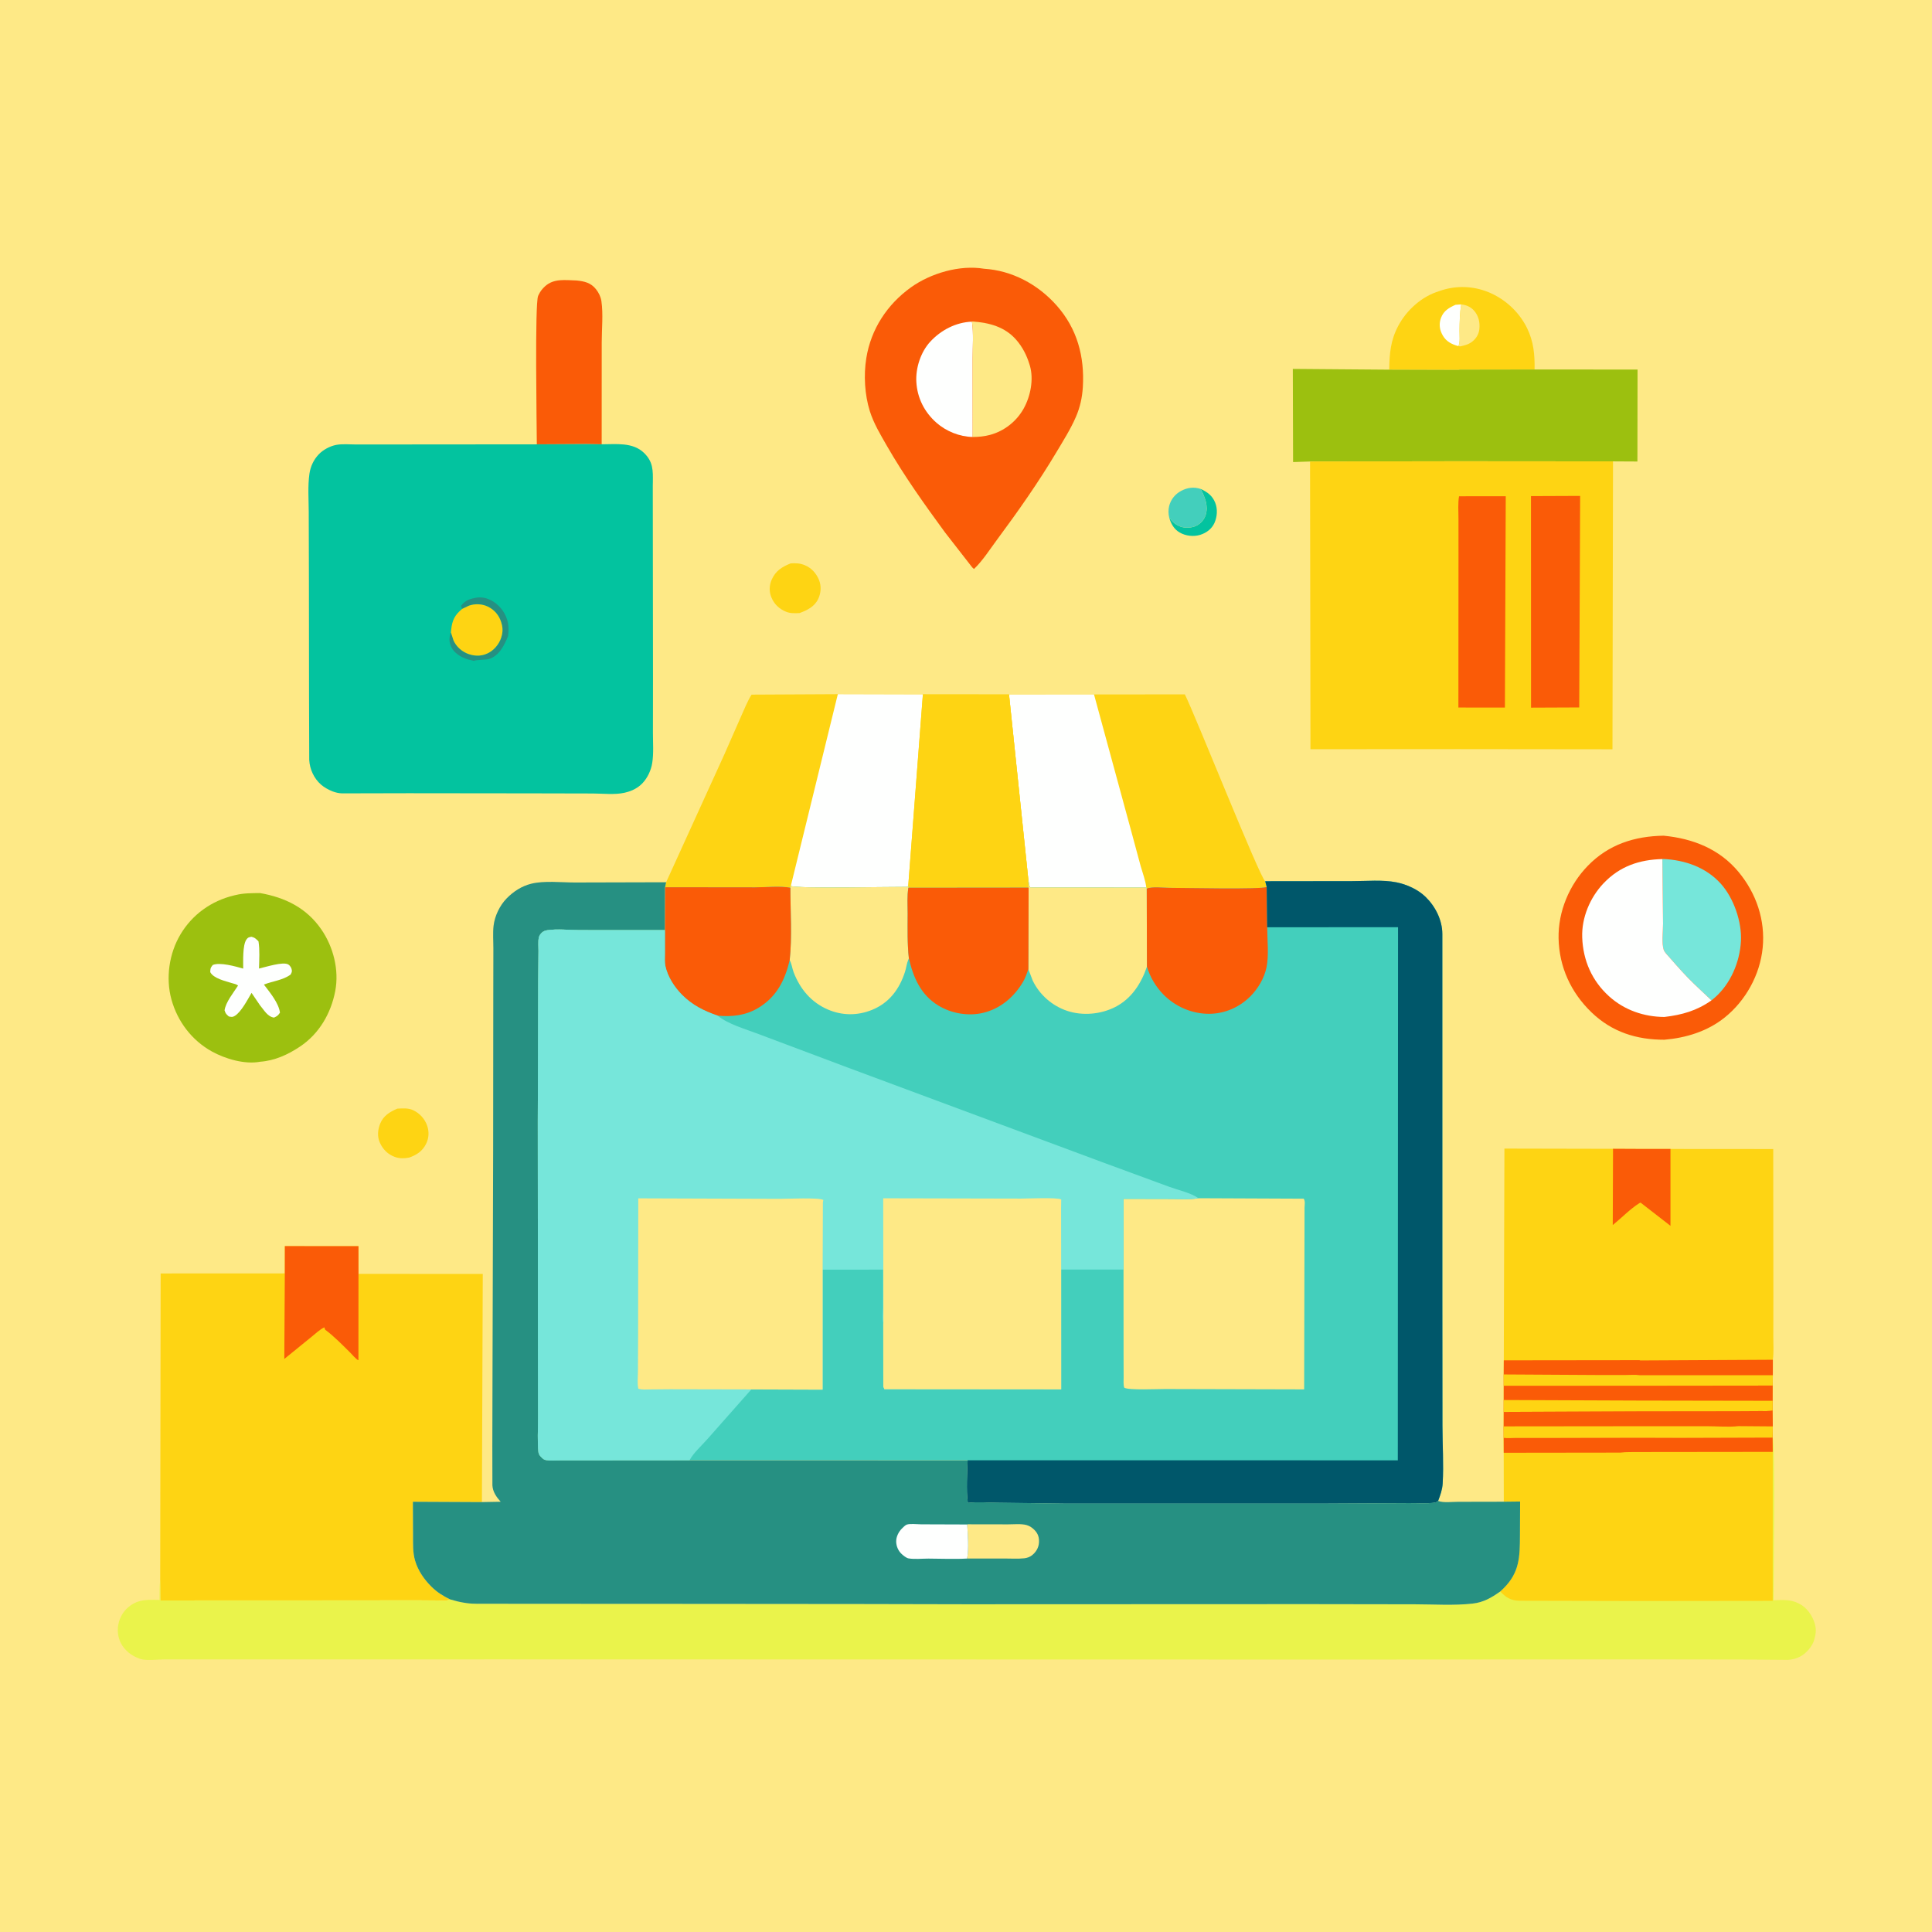 <svg version="1.1" xmlns="http://www.w3.org/2000/svg" style="display: block;" viewBox="0 0 2048 2048" width="1024" height="1024">
<path transform="translate(0,0)" fill="rgb(254,233,134)" d="M -0 -0 L 2048 0 L 2048 2048 L -0 2048 L -0 -0 z"/>
<path transform="translate(0,0)" fill="rgb(3,195,159)" d="M 1272.82 518.318 C 1279.94 521.604 1285.18 525.419 1288.19 532.938 C 1290.86 539.605 1290.3 547.785 1287.39 554.3 C 1284.56 560.645 1278.88 564.855 1272.38 566.922 C 1265.32 569.161 1256.81 568.166 1250.47 564.449 C 1244.39 560.889 1241.42 555.338 1239.44 548.817 C 1242.77 553.301 1246.16 556.297 1251.5 558.25 C 1256.31 560.009 1263.58 559.596 1268.11 557.339 C 1272.84 554.978 1276.47 550.935 1278.06 545.882 C 1281.12 536.157 1277.12 526.866 1272.82 518.318 z"/>
<path transform="translate(0,0)" fill="rgb(67,207,188)" d="M 1239.44 548.817 C 1238.46 544.774 1238.34 540.327 1239.38 536.279 C 1241.19 529.237 1245.84 523.617 1252.26 520.249 C 1258.91 516.767 1265.69 515.955 1272.82 518.318 C 1277.12 526.866 1281.12 536.157 1278.06 545.882 C 1276.47 550.935 1272.84 554.978 1268.11 557.339 C 1263.58 559.596 1256.31 560.009 1251.5 558.25 C 1246.16 556.297 1242.77 553.301 1239.44 548.817 z"/>
<path transform="translate(0,0)" fill="rgb(254,212,19)" d="M 421.193 1175.2 C 426.918 1174.96 432.561 1174.34 437.908 1176.83 C 444.762 1180.02 450.169 1185.85 452.716 1193 C 455.075 1199.63 454.732 1206.49 451.559 1212.75 C 447.675 1220.42 441.681 1224.26 433.792 1227.07 C 428.967 1228.11 423.625 1228.18 418.937 1226.54 C 411.241 1223.84 405.73 1218.36 402.523 1210.92 C 399.728 1204.44 400.457 1197.43 403.051 1191 C 406.401 1182.7 413.389 1178.53 421.193 1175.2 z"/>
<path transform="translate(0,0)" fill="rgb(254,212,19)" d="M 838.167 597.212 C 843.843 596.892 848.037 596.974 853.394 599.239 C 860.367 602.186 865.498 608.025 868.264 614.995 C 870.791 621.364 870.283 628.733 867.337 634.887 C 863.37 643.176 855.6 646.887 847.506 649.896 C 842.618 650.057 838.001 650.374 833.358 648.511 C 826.072 645.586 820.62 640.445 817.649 633.109 C 815.192 627.04 815.391 620.468 818.008 614.5 C 822.149 605.058 828.994 600.85 838.167 597.212 z"/>
<path transform="translate(0,0)" fill="rgb(254,212,19)" d="M 1525.83 308.515 C 1541.52 302.939 1558.4 302.841 1574.12 308.31 C 1593.31 314.987 1609.79 329.528 1618.73 347.766 C 1625.69 361.967 1627.03 376.058 1626.7 391.669 L 1547.39 391.805 L 1546.16 392.087 L 1472.63 391.868 C 1472.91 374.865 1473.98 360.964 1482.11 345.601 C 1491.15 328.531 1507.21 314.156 1525.83 308.515 z"/>
<path transform="translate(0,0)" fill="rgb(254,255,254)" d="M 1542.88 323.098 L 1548.88 322.687 C 1547.49 331.868 1547.24 341.367 1547.12 350.65 C 1547.07 355.136 1548 363.112 1545.94 366.906 L 1543.24 366.076 C 1536.31 363.829 1531.46 360.25 1528.29 353.5 C 1525.8 348.188 1525.46 342.566 1527.48 337.064 C 1530.27 329.482 1535.95 326.212 1542.88 323.098 z"/>
<path transform="translate(0,0)" fill="rgb(254,233,134)" d="M 1548.88 322.687 C 1554.28 323.239 1558.96 325.212 1562.62 329.376 C 1567.41 334.825 1568.94 341.793 1568.18 348.904 C 1567.62 354.127 1564.88 358.762 1560.78 362 C 1557.81 364.351 1555.12 365.396 1551.5 366.309 L 1547.97 367.183 L 1545.94 366.906 C 1548 363.112 1547.07 355.136 1547.12 350.65 C 1547.24 341.367 1547.49 331.868 1548.88 322.687 z"/>
<path transform="translate(0,0)" fill="rgb(250,91,7)" d="M 569.057 471.014 C 568.948 450.889 566.843 322.076 570.428 313.707 L 571.003 312.5 C 572.704 308.875 574.819 306.157 577.795 303.452 C 587.215 294.889 599.426 297.047 611.149 297.319 C 619.431 298.163 626.373 299.68 631.844 306.662 C 634.738 310.355 636.829 314.606 637.519 319.269 C 639.518 332.772 637.858 349.123 637.854 362.95 L 637.806 470.964 L 621.773 470.727 L 569.057 471.014 z"/>
<path transform="translate(0,0)" fill="rgb(156,192,15)" d="M 275.697 1125.49 C 259.495 1128.58 238.676 1122.43 224.5 1114.55 C 203.303 1102.78 188.098 1082.71 181.713 1059.4 C 175.492 1036.69 179.268 1010.71 191.302 990.5 C 203.935 969.282 224.242 954.842 248.178 949.159 L 250 948.737 C 258.503 946.67 266.994 946.812 275.695 946.685 C 302.302 951.378 324.823 962.385 340.522 985.072 C 353.376 1003.65 359.612 1028.13 355.385 1050.45 C 350.903 1074.13 338.347 1095.81 318.108 1109.35 C 305.341 1117.9 291.219 1124.39 275.697 1125.49 z"/>
<path transform="translate(0,0)" fill="rgb(254,255,254)" d="M 275.556 1065.57 L 266.658 1052.49 C 262.583 1059.38 255.814 1072.6 248.982 1076.83 C 246.362 1078.45 245.461 1078 242.587 1077.5 C 239.831 1075.07 239.228 1074.63 238.035 1071 C 239.331 1062.19 247.524 1052.23 252.335 1044.77 C 250.616 1043.19 248.014 1042.82 245.81 1042.14 C 238.942 1039.99 226.41 1037.27 222.87 1030.5 C 223.06 1026.57 222.931 1026.2 225.5 1022.94 C 233.097 1019.71 249.709 1024.44 257.791 1026.77 C 257.882 1019.4 256.985 1002.13 261.174 996 C 262.826 993.584 263.841 993.55 266.5 993.012 C 269.081 993.658 270.25 994.263 272.223 996.108 L 274.008 997.849 C 275.499 1007.31 274.775 1017.15 274.567 1026.7 C 281.344 1025.19 300.179 1019.06 305.584 1022.4 C 307.762 1023.75 309.17 1026.27 309.4 1028.77 C 309.558 1030.48 308.769 1031.53 308.091 1033.04 C 300.042 1039.05 288.935 1040.04 279.725 1043.69 C 285.786 1051.61 295.562 1063.29 296.765 1073.5 C 294.528 1076.72 293.868 1077.06 290.5 1078.7 C 283.55 1077.8 279.762 1070.51 275.556 1065.57 z"/>
<path transform="translate(0,0)" fill="rgb(156,192,15)" d="M 1388.7 489.207 L 1370.71 489.815 L 1370.44 391.053 L 1472.63 391.868 L 1546.16 392.087 L 1547.39 391.805 L 1626.7 391.669 L 1735.87 391.748 L 1735.73 489.218 L 1709.86 489.081 L 1546.15 488.958 L 1388.7 489.207 z"/>
<path transform="translate(0,0)" fill="rgb(250,91,7)" d="M 1764.36 1102.15 C 1734.77 1102.21 1708.81 1094.01 1687.14 1073.21 C 1665.31 1052.26 1652.75 1025.01 1652.16 994.669 C 1651.6 966.283 1663.5 937.935 1683.24 917.685 C 1705.25 895.099 1732.66 886.385 1763.48 885.873 C 1794.46 888.85 1822.67 899.866 1843 924.375 C 1861.7 946.909 1871.43 975.391 1868.51 1004.73 C 1865.67 1033.35 1850.52 1060.79 1828.1 1078.72 C 1809.87 1093.3 1787.32 1100.2 1764.36 1102.15 z"/>
<path transform="translate(0,0)" fill="rgb(118,230,218)" d="M 1763.16 910.572 C 1785.94 911.568 1808.43 919.38 1824.06 936.682 C 1837.81 951.911 1846.62 977.332 1845.47 997.804 C 1844.24 1019.75 1834.61 1042.67 1817.89 1057.38 L 1814.23 1060.44 L 1795.9 1043.11 C 1786.94 1034.53 1778.38 1024.84 1770.22 1015.47 C 1768.39 1013.36 1764.51 1009.56 1763.67 1007.04 C 1761.21 999.752 1762.95 987.15 1762.9 979.161 L 1762.19 910.644 L 1763.16 910.572 z"/>
<path transform="translate(0,0)" fill="rgb(254,255,254)" d="M 1764.27 1078.03 C 1742.64 1077.88 1721.91 1070.77 1705.72 1056.16 C 1687.54 1039.75 1678.08 1018.13 1677.21 993.702 C 1676.47 972.767 1685.49 951.421 1699.8 936.349 C 1716.91 918.329 1737.71 911.237 1762.19 910.644 L 1762.9 979.161 C 1762.95 987.15 1761.21 999.752 1763.67 1007.04 C 1764.51 1009.56 1768.39 1013.36 1770.22 1015.47 C 1778.38 1024.84 1786.94 1034.53 1795.9 1043.11 L 1814.23 1060.44 C 1798.65 1071.41 1782.93 1075.87 1764.27 1078.03 z"/>
<path transform="translate(0,0)" fill="rgb(254,212,19)" d="M 1069.6 736.193 L 1159.69 736.118 L 1256.02 736.096 C 1267.51 759.325 1335.31 929.984 1341.16 934.141 L 1342.75 940.213 C 1337.43 943.063 1254.08 941.148 1240.04 941.158 C 1233.58 941.162 1221.2 939.534 1215.6 942.044 L 1215.14 940.914 L 1092.08 940.686 C 1090.69 938.226 1090.51 935.438 1090.1 932.687 L 1069.6 736.193 z"/>
<path transform="translate(0,0)" fill="rgb(254,255,254)" d="M 1069.6 736.193 L 1159.69 736.118 L 1200.13 884.661 L 1209.18 918.197 C 1211.27 925.484 1214.3 933.406 1215.14 940.914 L 1092.08 940.686 C 1090.69 938.226 1090.51 935.438 1090.1 932.687 L 1069.6 736.193 z"/>
<path transform="translate(0,0)" fill="rgb(250,91,7)" d="M 1030.54 601.383 L 1001.7 564.32 C 980.065 534.725 958.581 504.716 940.307 472.904 C 933.501 461.057 926.141 448.87 922.038 435.787 C 916.594 418.429 915.435 397.646 918.306 379.699 C 923.225 348.948 940.449 322.63 965.721 304.56 C 986.639 289.603 1017.45 280.564 1043.11 284.876 C 1073.02 286.735 1100.45 301.627 1120.12 323.856 C 1141.87 348.423 1149.83 378.014 1147.85 410.5 C 1147.18 421.434 1144.86 431.89 1140.5 441.94 C 1134.87 454.923 1127.12 467.139 1119.88 479.287 C 1100.73 511.398 1079.16 542.106 1056.88 572.119 C 1049.3 582.33 1041.71 594.348 1032.5 603.121 C 1032.15 602.827 1030.72 601.77 1030.54 601.383 z"/>
<path transform="translate(0,0)" fill="rgb(254,255,254)" d="M 1031.08 463.202 C 1017.39 463.011 1002.98 457.19 992.717 448.159 C 979.944 436.921 972.338 421.931 971.363 404.861 C 970.518 390.074 976.008 373.166 986.031 362.281 C 997.436 349.894 1013.32 341.604 1030.3 340.973 C 1032.2 353.566 1031 367.803 1031.02 380.572 L 1031.08 463.202 z"/>
<path transform="translate(0,0)" fill="rgb(254,233,134)" d="M 1031.07 340.791 C 1048.72 342.09 1065.26 346.383 1077.36 360.338 C 1083.85 367.82 1088.34 376.551 1091.21 386 L 1091.72 387.619 C 1095.96 402.106 1092.4 420.012 1085.17 433.035 C 1077.61 446.639 1064.58 456.946 1049.5 460.985 C 1043.62 462.56 1037.93 463.154 1031.86 463.225 L 1031.08 463.202 L 1031.02 380.572 C 1031 367.803 1032.2 353.566 1030.3 340.973 L 1031.07 340.791 z"/>
<path transform="translate(0,0)" fill="rgb(254,212,19)" d="M 888.127 735.873 L 978.297 736.103 L 1069.6 736.193 L 1090.1 932.687 L 1090.37 940.941 L 962.95 941.067 L 962.758 939.254 L 961.465 940.157 C 945.372 939.97 844.665 942.209 838.292 939.141 L 837.825 941.013 C 826.418 938.983 812.225 940.606 800.554 940.636 L 705.049 940.526 L 706.128 935.221 L 767.76 799.874 L 785.571 759.376 C 789.029 751.661 792.235 743.541 796.674 736.343 L 888.127 735.873 z"/>
<path transform="translate(0,0)" fill="rgb(254,255,254)" d="M 888.127 735.873 L 978.297 736.103 L 962.758 939.254 L 961.465 940.157 C 945.372 939.97 844.665 942.209 838.292 939.141 L 888.127 735.873 z"/>
<path transform="translate(0,0)" fill="rgb(254,212,19)" d="M 978.297 736.103 L 1069.6 736.193 L 1090.1 932.687 L 1090.37 940.941 L 962.95 941.067 L 962.758 939.254 L 978.297 736.103 z"/>
<path transform="translate(0,0)" fill="rgb(254,212,19)" d="M 1594.08 1442.02 L 1594.75 1217.55 L 1709.88 1217.79 L 1738.92 1217.93 L 1770.77 1217.95 L 1879.71 1218.03 L 1879.85 1373.89 L 1879.79 1417.58 C 1879.77 1425.36 1880.38 1433.72 1879.31 1441.4 L 1879.28 1457.81 L 1879.14 1468.78 L 1879.1 1484.89 L 1879.07 1495.13 L 1879.25 1512.05 L 1879.05 1523.9 L 1780.54 1524.2 L 1737.27 1524.07 L 1633.29 1524.34 L 1605.94 1524.33 C 1602.3 1524.31 1597.49 1524.86 1593.96 1524.17 L 1593.93 1512.01 L 1593.98 1496.73 L 1593.99 1484.08 L 1594.01 1469 L 1593.99 1456.98 L 1594.08 1442.02 z"/>
<path transform="translate(0,0)" fill="rgb(250,91,7)" d="M 1709.88 1217.79 L 1738.92 1217.93 L 1770.77 1217.95 L 1770.78 1299.43 L 1739.1 1274.84 L 1737.71 1275.41 C 1727.98 1281.65 1718.63 1291.23 1709.59 1298.64 L 1709.88 1217.79 z"/>
<path transform="translate(0,0)" fill="rgb(250,91,7)" d="M 1738.89 1442.14 L 1879.31 1441.4 L 1879.28 1457.81 L 1879.14 1468.78 L 1737.84 1468.94 L 1594.01 1469 L 1593.99 1456.98 L 1594.08 1442.02 L 1737.79 1441.85 L 1738.89 1442.14 z"/>
<path transform="translate(0,0)" fill="rgb(254,212,19)" d="M 1593.99 1456.98 L 1694.52 1457.57 L 1723.43 1457.56 C 1728.2 1457.55 1733.42 1457.07 1738.11 1457.77 L 1879.28 1457.81 L 1879.14 1468.78 L 1737.84 1468.94 L 1594.01 1469 L 1593.99 1456.98 z"/>
<path transform="translate(0,0)" fill="rgb(250,91,7)" d="M 1737.84 1468.94 L 1879.14 1468.78 L 1879.1 1484.89 L 1879.07 1495.13 C 1875.29 1496.16 1869.72 1495.79 1865.74 1495.82 L 1839.98 1495.97 L 1738.1 1496.09 L 1593.98 1496.73 L 1593.99 1484.08 L 1594.01 1469 L 1737.84 1468.94 z"/>
<path transform="translate(0,0)" fill="rgb(254,212,19)" d="M 1593.99 1484.08 L 1737.68 1484.65 L 1879.1 1484.89 L 1879.07 1495.13 C 1875.29 1496.16 1869.72 1495.79 1865.74 1495.82 L 1839.98 1495.97 L 1738.1 1496.09 L 1593.98 1496.73 L 1593.99 1484.08 z"/>
<path transform="translate(0,0)" fill="rgb(250,91,7)" d="M 1738.1 1496.09 L 1839.98 1495.97 L 1865.74 1495.82 C 1869.72 1495.79 1875.29 1496.16 1879.07 1495.13 L 1879.25 1512.05 L 1879.05 1523.9 L 1780.54 1524.2 L 1737.27 1524.07 L 1633.29 1524.34 L 1605.94 1524.33 C 1602.3 1524.31 1597.49 1524.86 1593.96 1524.17 L 1593.93 1512.01 L 1593.98 1496.73 L 1738.1 1496.09 z"/>
<path transform="translate(0,0)" fill="rgb(254,212,19)" d="M 1593.93 1512.01 L 1737.56 1511.86 L 1810.28 1511.86 C 1820.71 1511.86 1832.46 1512.97 1842.75 1511.76 L 1879.25 1512.05 L 1879.05 1523.9 L 1780.54 1524.2 L 1737.27 1524.07 L 1633.29 1524.34 L 1605.94 1524.33 C 1602.3 1524.31 1597.49 1524.86 1593.96 1524.17 L 1593.93 1512.01 z"/>
<path transform="translate(0,0)" fill="rgb(254,212,19)" d="M 1388.7 489.207 L 1546.15 488.958 L 1709.86 489.081 L 1709.28 794.282 L 1545.95 794.102 L 1389.14 794.195 L 1388.7 489.207 z"/>
<path transform="translate(0,0)" fill="rgb(250,91,7)" d="M 1546.63 526.071 L 1596.16 526.02 L 1595.26 750.083 L 1545.96 750.022 L 1546.06 591.544 L 1546.04 549.803 C 1546.04 542.025 1545.37 533.732 1546.63 526.071 z"/>
<path transform="translate(0,0)" fill="rgb(250,91,7)" d="M 1622.9 525.896 L 1675.01 525.683 L 1674.04 749.932 L 1622.96 750.149 L 1622.9 525.896 z"/>
<path transform="translate(0,0)" fill="rgb(254,212,19)" d="M 301.909 1349.85 L 301.954 1320.95 L 343.24 1320.97 L 380.001 1321.01 L 380.012 1350.36 L 511.751 1350.45 L 510.852 1592.28 L 437.663 1591.93 L 437.827 1627.13 C 437.892 1636.26 437.409 1645.44 439.993 1654.31 C 443.092 1664.95 449.739 1674.49 457.587 1682.19 C 463.53 1688.02 469.6 1691.72 477.027 1695.39 C 472.853 1697.57 468.121 1696.68 463.54 1696.55 L 442.141 1696.39 L 344.939 1696.48 L 169.977 1696.55 L 169.81 1674.81 L 170.284 1349.91 L 301.909 1349.85 z"/>
<path transform="translate(0,0)" fill="rgb(250,91,7)" d="M 301.909 1349.85 L 301.954 1320.95 L 343.24 1320.97 L 380.001 1321.01 L 380.012 1350.36 L 379.954 1441.87 C 378.013 1441.55 372.634 1435.2 370.973 1433.56 C 362.637 1425.32 354.002 1416.44 344.582 1409.44 L 343.835 1407.06 C 339.059 1409.19 334.306 1413.85 330.197 1417.13 L 301.369 1440.55 L 301.909 1349.85 z"/>
<path transform="translate(0,0)" fill="rgb(3,195,159)" d="M 621.773 470.727 L 637.806 470.964 C 653.026 470.987 670.705 468.523 682.641 480.061 C 692.479 489.569 692.195 498.726 692.048 511.5 L 691.978 514.457 L 692.199 719.951 L 692.131 776.93 C 692.114 787.302 693.01 798.583 691.385 808.804 C 690.163 816.485 686.489 824.475 681.148 830.118 C 676.178 835.368 669.94 838.458 663 840.092 L 661.823 840.383 C 651.802 842.658 638.732 841.161 628.368 841.14 L 562.593 840.993 L 433.08 840.849 L 362.617 841.008 C 359.131 840.908 355.975 840.172 352.711 838.967 C 348.356 837.254 343.888 834.84 340.35 831.771 C 332.84 825.254 328.288 815.381 327.801 805.5 L 327.591 737.581 L 327.464 617.819 L 327.267 542.947 C 327.238 529.621 326.105 515.159 328.045 501.988 C 329.158 494.427 332.488 487.371 337.726 481.795 C 342.395 476.824 349.711 472.904 356.398 471.619 C 362.855 470.378 370.388 471.158 376.979 471.155 L 415.576 471.14 L 569.057 471.014 L 621.773 470.727 z"/>
<path transform="translate(0,0)" fill="rgb(38,144,130)" d="M 489.906 645.465 L 488.645 642.25 C 492.461 637.21 496.434 635.309 502.5 634.052 L 503.731 633.774 C 510.528 632.301 517.207 634.073 522.986 637.761 C 530.942 642.839 536.465 650.837 538.438 660.103 C 539.36 664.43 539.137 669.972 538.584 674.321 C 534.45 684.101 529.381 695.069 518.312 698.612 C 515.223 699.601 504.172 699.266 502.395 700.576 L 496 699.012 C 489.517 697.154 481.357 692.439 478.44 685.964 C 475.865 680.25 475.934 676.17 477.985 670.333 L 480.8 679 C 483.866 685.815 490.106 691.133 497.172 693.464 C 504.608 695.917 512.009 695.527 518.797 691.554 C 525.365 687.71 530.354 680.793 531.977 673.363 L 532.247 672 C 533.179 667.491 532.595 663.791 531.239 659.458 C 528.941 652.11 524.026 646.363 517.096 643.017 C 510.954 640.052 503.406 639.776 497 642.085 L 489.906 645.465 z"/>
<path transform="translate(0,0)" fill="rgb(254,212,19)" d="M 489.906 645.465 L 497 642.085 C 503.406 639.776 510.954 640.052 517.096 643.017 C 524.026 646.363 528.941 652.11 531.239 659.458 C 532.595 663.791 533.179 667.491 532.247 672 L 531.977 673.363 C 530.354 680.793 525.365 687.71 518.797 691.554 C 512.009 695.527 504.608 695.917 497.172 693.464 C 490.106 691.133 483.866 685.815 480.8 679 L 477.985 670.333 L 478.145 668.896 L 478.279 667.476 C 479.293 657.56 482.141 651.765 489.906 645.465 z"/>
<path transform="translate(0,0)" fill="rgb(234,243,75)" d="M 1879.05 1523.9 C 1882.2 1531.17 1880.08 1673.09 1880.05 1696.34 C 1889.56 1696 1897.67 1695.21 1906.42 1699.57 L 1907.45 1700.07 C 1915.39 1704.13 1921.31 1712.7 1923.73 1721.14 C 1925.42 1727.05 1925.03 1731.49 1923.39 1737.3 L 1923.12 1738.3 C 1921.27 1745.01 1914.85 1752.46 1908.72 1755.8 C 1904.43 1758.15 1899.8 1759.35 1894.94 1759.54 L 1847.29 1759.17 L 1743.59 1759.02 L 1426.48 1759.21 L 531.473 1759.01 L 237.634 1759.05 L 173.995 1759.06 C 166.754 1759.07 155.213 1760.66 148.45 1758.46 L 146.087 1757.5 L 144.674 1756.92 C 136.892 1753.57 129.731 1746.83 126.793 1738.78 C 123.726 1730.38 124.342 1721.41 128.358 1713.41 C 132.22 1705.71 139.269 1699.81 147.555 1697.39 C 154.48 1695.37 162.032 1695.9 169.168 1695.97 C 169.312 1689.05 168.934 1681.65 169.81 1674.81 L 169.977 1696.55 L 344.939 1696.48 L 442.141 1696.39 L 463.54 1696.55 C 468.121 1696.68 472.853 1697.57 477.027 1695.39 C 482.372 1696.98 487.461 1698.32 493 1699.12 L 494.646 1699.37 C 502.197 1700.43 510.061 1700.01 517.679 1700.04 L 554.18 1700.12 L 680.599 1700.16 L 911.341 1700.35 L 1025 1700.59 L 1387.45 1700.45 L 1499.82 1700.62 C 1519.9 1700.64 1541.09 1702.1 1561 1699.88 C 1572.64 1698.59 1581 1693.6 1590.33 1687.04 L 1593.76 1683.79 C 1610.86 1666.89 1611.08 1650.4 1611.22 1627.91 L 1611.38 1591.68 L 1594.11 1591.88 L 1594.03 1539.99 L 1593.96 1524.17 C 1597.49 1524.86 1602.3 1524.31 1605.94 1524.33 L 1633.29 1524.34 L 1737.27 1524.07 L 1780.54 1524.2 L 1879.05 1523.9 z"/>
<path transform="translate(0,0)" fill="rgb(254,212,19)" d="M 1780.54 1524.2 L 1879.05 1523.9 L 1879.19 1539.05 L 1879.14 1696.96 L 1737.92 1697.13 L 1610.5 1696.85 C 1601.33 1696.59 1596.43 1693.39 1590.33 1687.04 L 1593.76 1683.79 C 1610.86 1666.89 1611.08 1650.4 1611.22 1627.91 L 1611.38 1591.68 L 1594.11 1591.88 L 1594.03 1539.99 L 1593.96 1524.17 C 1597.49 1524.86 1602.3 1524.31 1605.94 1524.33 L 1633.29 1524.34 L 1737.27 1524.07 L 1780.54 1524.2 z"/>
<path transform="translate(0,0)" fill="rgb(250,91,7)" d="M 1780.54 1524.2 L 1879.05 1523.9 L 1879.19 1539.05 L 1737.79 1539.21 C 1731.2 1539.36 1724.1 1538.99 1717.59 1539.83 L 1594.03 1539.99 L 1593.96 1524.17 C 1597.49 1524.86 1602.3 1524.31 1605.94 1524.33 L 1633.29 1524.34 L 1737.27 1524.07 L 1780.54 1524.2 z"/>
<path transform="translate(0,0)" fill="rgb(38,144,130)" d="M 530.727 1591.91 C 526.255 1586.96 522.316 1581.39 521.971 1574.5 L 521.891 1533.49 L 522.071 1458.59 L 522.754 1218.8 L 522.899 1054.91 L 522.987 1005.74 C 523.007 997.795 522.301 989.19 523.201 981.364 C 524.396 970.978 529.779 959.804 537.058 952.359 C 544.245 945.006 553.045 939.278 563.103 936.783 C 576.931 933.353 595.036 935.468 609.314 935.476 L 706.128 935.221 L 705.049 940.526 L 704.876 985.993 L 614.711 985.957 C 603.762 985.96 590.616 984.386 579.973 986.113 C 577.873 986.454 576.098 987.118 574.5 988.549 C 573.122 989.784 571.713 991.698 571.27 993.515 C 570.236 997.748 570.878 1003.66 570.832 1008.12 L 570.536 1040.27 L 570.096 1188.3 L 570.242 1427.8 L 570.378 1503.14 C 570.42 1514.91 569.474 1527.84 570.803 1539.5 C 571.07 1541.84 572.515 1543.4 574.145 1544.98 C 575.451 1546.25 576.655 1547.38 578.5 1547.69 C 583.512 1548.54 589.236 1548.02 594.324 1548.02 L 622.78 1548.01 L 730.97 1547.92 L 1025.74 1547.94 C 1025.39 1562.53 1024.13 1578.63 1025.95 1593.05 C 1036.21 1591.88 1047.52 1592.83 1057.87 1592.92 L 1128.94 1593.83 L 1400.32 1593.85 L 1492.55 1593.36 C 1501.54 1593.16 1512.23 1594.24 1521 1592.75 C 1522.41 1592.51 1523.31 1591.83 1524.46 1591.05 C 1530.07 1593.23 1539.23 1591.98 1545.46 1591.98 L 1594.11 1591.88 L 1611.38 1591.68 L 1611.22 1627.91 C 1611.08 1650.4 1610.86 1666.89 1593.76 1683.79 L 1590.33 1687.04 C 1581 1693.6 1572.64 1698.59 1561 1699.88 C 1541.09 1702.1 1519.9 1700.64 1499.82 1700.62 L 1387.45 1700.45 L 1025 1700.59 L 911.341 1700.35 L 680.599 1700.16 L 554.18 1700.12 L 517.679 1700.04 C 510.061 1700.01 502.197 1700.43 494.646 1699.37 L 493 1699.12 C 487.461 1698.32 482.372 1696.98 477.027 1695.39 C 469.6 1691.72 463.53 1688.02 457.587 1682.19 C 449.739 1674.49 443.092 1664.95 439.993 1654.31 C 437.409 1645.44 437.892 1636.26 437.827 1627.13 L 437.663 1591.93 L 510.852 1592.28 L 530.727 1591.91 z"/>
<path transform="translate(0,0)" fill="rgb(254,233,134)" d="M 1025.8 1615.81 L 1068.51 1615.88 C 1074.53 1615.91 1082.48 1615.02 1088.28 1616.64 C 1091.59 1617.57 1094.49 1619.62 1096.83 1622.09 C 1100.55 1626 1101.72 1630.17 1101.33 1635.5 C 1100.93 1640.86 1098.05 1645.49 1093.84 1648.76 C 1091.6 1650.5 1088.65 1651.54 1085.84 1651.85 C 1079.02 1652.59 1071.63 1652.07 1064.75 1652.09 L 1025.19 1652.12 C 1027.2 1641.49 1025.93 1626.94 1025.3 1616.01 L 1025.8 1615.81 z"/>
<path transform="translate(0,0)" fill="rgb(254,255,254)" d="M 1025.19 1652.12 C 1011.71 1652.9 997.754 1652.2 984.226 1652.18 C 977.684 1652.16 969.447 1653.06 963.067 1651.96 C 960.708 1651.55 957.461 1648.87 955.746 1647.26 C 952.107 1643.83 950.013 1638.93 949.998 1633.94 C 949.984 1628.95 952.568 1623.77 956.064 1620.31 C 957.353 1619.04 959.585 1616.65 961.355 1616.09 C 965.024 1614.93 972.415 1615.84 976.399 1615.84 L 1025.3 1616.01 C 1025.93 1626.94 1027.2 1641.49 1025.19 1652.12 z"/>
<path transform="translate(0,0)" fill="rgb(67,207,188)" d="M 1341.16 934.141 L 1433.36 934.029 C 1448.28 934.063 1465.77 932.377 1480.33 935.32 C 1491.35 937.543 1503.11 942.878 1511.22 950.786 C 1521.6 960.906 1528.89 975.354 1528.93 989.947 L 1528.95 1380.07 L 1529.05 1511.36 C 1529.08 1531.55 1530.45 1552.37 1529.3 1572.48 C 1528.92 1579.06 1526.81 1584.95 1524.46 1591.05 C 1523.31 1591.83 1522.41 1592.51 1521 1592.75 C 1512.23 1594.24 1501.54 1593.16 1492.55 1593.36 L 1400.32 1593.85 L 1128.94 1593.83 L 1057.87 1592.92 C 1047.52 1592.83 1036.21 1591.88 1025.95 1593.05 C 1024.13 1578.63 1025.39 1562.53 1025.74 1547.94 L 730.97 1547.92 L 622.78 1548.01 L 594.324 1548.02 C 589.236 1548.02 583.512 1548.54 578.5 1547.69 C 576.655 1547.38 575.451 1546.25 574.145 1544.98 C 572.515 1543.4 571.07 1541.84 570.803 1539.5 C 569.474 1527.84 570.42 1514.91 570.378 1503.14 L 570.242 1427.8 L 570.096 1188.3 L 570.536 1040.27 L 570.832 1008.12 C 570.878 1003.66 570.236 997.748 571.27 993.515 C 571.713 991.698 573.122 989.784 574.5 988.549 C 576.098 987.118 577.873 986.454 579.973 986.113 C 590.616 984.386 603.762 985.96 614.711 985.957 L 704.876 985.993 L 705.049 940.526 L 800.554 940.636 C 812.225 940.606 826.418 938.983 837.825 941.013 L 838.292 939.141 C 844.665 942.209 945.372 939.97 961.465 940.157 L 962.758 939.254 L 962.95 941.067 L 1090.37 940.941 L 1090.1 932.687 C 1090.51 935.438 1090.69 938.226 1092.08 940.686 L 1215.14 940.914 L 1215.6 942.044 C 1221.2 939.534 1233.58 941.162 1240.04 941.158 C 1254.08 941.148 1337.43 943.063 1342.75 940.213 L 1341.16 934.141 z"/>
<path transform="translate(0,0)" fill="rgb(254,233,134)" d="M 837.825 941.013 L 838.292 939.141 C 844.665 942.209 945.372 939.97 961.465 940.157 L 962.758 939.254 L 962.95 941.067 C 961.419 949.855 962.197 959.672 962.179 968.591 C 962.147 984.381 961.711 1000.22 963.444 1015.94 L 962.856 1017.26 C 961.108 1021.31 960.683 1026 959.324 1030.22 C 953.416 1048.56 942.601 1063.15 924.254 1070.57 C 909.024 1076.73 892.704 1076.66 877.572 1070.13 C 859.856 1062.48 848.221 1048.52 841.326 1030.75 C 839.783 1026.78 839.198 1021.35 837.095 1017.92 C 839.757 993.076 837.84 966.089 837.825 941.013 z"/>
<path transform="translate(0,0)" fill="rgb(254,233,134)" d="M 1090.1 932.687 C 1090.51 935.438 1090.69 938.226 1092.08 940.686 L 1215.14 940.914 L 1215.6 942.044 L 1215.8 1024.67 C 1209.8 1042.44 1199.48 1058.59 1182.31 1067.4 C 1167.05 1075.23 1147.73 1077.02 1131.36 1071.59 C 1115.4 1066.29 1101.98 1054.56 1094.7 1039.42 L 1090.12 1027.37 L 1090.37 940.941 L 1090.1 932.687 z"/>
<path transform="translate(0,0)" fill="rgb(250,91,7)" d="M 1342.75 940.213 L 1343.27 982.947 C 1343.35 996.19 1345.2 1012.77 1342.53 1025.58 C 1340.19 1036.85 1333.58 1047.98 1325.49 1056.12 C 1313.88 1067.81 1298.19 1074.62 1281.67 1074.68 C 1263.69 1074.74 1246.05 1067.16 1233.45 1054.42 C 1225.22 1046.08 1219.18 1035.9 1215.8 1024.67 L 1215.6 942.044 C 1221.2 939.534 1233.58 941.162 1240.04 941.158 C 1254.08 941.148 1337.43 943.063 1342.75 940.213 z"/>
<path transform="translate(0,0)" fill="rgb(250,91,7)" d="M 962.95 941.067 L 1090.37 940.941 L 1090.12 1027.37 C 1088.5 1031.98 1086.87 1036.79 1084.37 1040.99 C 1074.99 1056.8 1060.67 1069.04 1042.66 1073.53 C 1026.71 1077.51 1008.47 1074.38 994.521 1065.81 C 975.944 1054.39 968.219 1036.32 963.444 1015.94 C 961.711 1000.22 962.147 984.381 962.179 968.591 C 962.197 959.672 961.419 949.855 962.95 941.067 z"/>
<path transform="translate(0,0)" fill="rgb(250,91,7)" d="M 705.049 940.526 L 800.554 940.636 C 812.225 940.606 826.418 938.983 837.825 941.013 C 837.84 966.089 839.757 993.076 837.095 1017.92 C 832.005 1039.24 823.292 1056.62 804.02 1068.3 C 790.614 1076.43 776.126 1078.07 760.794 1076.66 C 746.212 1071.61 733.976 1065.61 722.952 1054.5 C 714.783 1046.27 707.759 1035.35 705.311 1023.95 C 704.439 1019.89 704.857 1015.23 704.847 1011.06 L 704.876 985.993 L 705.049 940.526 z"/>
<path transform="translate(0,0)" fill="rgb(254,233,134)" d="M 1270.35 1270.17 L 1382 1270.66 C 1383.73 1273.45 1382.98 1276.69 1382.87 1279.93 L 1382.46 1472.81 L 1235.02 1472.43 C 1227.51 1472.39 1196.72 1473.89 1191.79 1471.05 C 1190.64 1467.86 1191.13 1463.43 1191.1 1460.02 L 1191.03 1436.2 L 1190.98 1345.79 L 1190.97 1270.83 L 1241.38 1270.94 C 1250.49 1270.95 1260.44 1271.74 1269.41 1270.34 L 1270.35 1270.17 z"/>
<path transform="translate(0,0)" fill="rgb(0,87,106)" d="M 1341.16 934.141 L 1433.36 934.029 C 1448.28 934.063 1465.77 932.377 1480.33 935.32 C 1491.35 937.543 1503.11 942.878 1511.22 950.786 C 1521.6 960.906 1528.89 975.354 1528.93 989.947 L 1528.95 1380.07 L 1529.05 1511.36 C 1529.08 1531.55 1530.45 1552.37 1529.3 1572.48 C 1528.92 1579.06 1526.81 1584.95 1524.46 1591.05 C 1523.31 1591.83 1522.41 1592.51 1521 1592.75 C 1512.23 1594.24 1501.54 1593.16 1492.55 1593.36 L 1400.32 1593.85 L 1128.94 1593.83 L 1057.87 1592.92 C 1047.52 1592.83 1036.21 1591.88 1025.95 1593.05 C 1024.13 1578.63 1025.39 1562.53 1025.74 1547.94 L 1481.74 1548 L 1481.98 982.854 L 1343.27 982.947 L 1342.75 940.213 L 1341.16 934.141 z"/>
<path transform="translate(0,0)" fill="rgb(118,230,218)" d="M 730.97 1547.92 L 622.78 1548.01 L 594.324 1548.02 C 589.236 1548.02 583.512 1548.54 578.5 1547.69 C 576.655 1547.38 575.451 1546.25 574.145 1544.98 C 572.515 1543.4 571.07 1541.84 570.803 1539.5 C 569.474 1527.84 570.42 1514.91 570.378 1503.14 L 570.242 1427.8 L 570.096 1188.3 L 570.536 1040.27 L 570.832 1008.12 C 570.878 1003.66 570.236 997.748 571.27 993.515 C 571.713 991.698 573.122 989.784 574.5 988.549 C 576.098 987.118 577.873 986.454 579.973 986.113 C 590.616 984.386 603.762 985.96 614.711 985.957 L 704.876 985.993 L 704.847 1011.06 C 704.857 1015.23 704.439 1019.89 705.311 1023.95 C 707.759 1035.35 714.783 1046.27 722.952 1054.5 C 733.976 1065.61 746.212 1071.61 760.794 1076.66 C 771.967 1085.85 790.42 1090.84 804 1096.11 L 898.143 1131.47 L 1168.49 1231.97 L 1239.59 1258.12 C 1248.53 1261.42 1262.96 1264.63 1270.35 1270.17 L 1269.41 1270.34 C 1260.44 1271.74 1250.49 1270.95 1241.38 1270.94 L 1190.97 1270.83 L 1190.98 1345.79 L 1124.88 1345.8 L 1124.92 1472.8 L 937.5 1472.65 L 936.331 1470.02 L 936.269 1402.73 C 935.13 1397.71 936.014 1390.81 936.018 1385.61 L 936.063 1345.85 L 872.041 1345.91 L 872.003 1473.11 L 796.428 1472.85 L 749.673 1525.73 C 743.702 1532.54 735.128 1540.05 730.97 1547.92 z"/>
<path transform="translate(0,0)" fill="rgb(254,233,134)" d="M 936.269 1402.73 L 936.419 1402.61 L 936.228 1270.24 L 1082.35 1270.56 C 1088.58 1270.58 1121.02 1269.09 1124.93 1271.5 L 1124.8 1280.22 L 1124.88 1345.8 L 1124.92 1472.8 L 937.5 1472.65 L 936.331 1470.02 L 936.269 1402.73 z"/>
<path transform="translate(0,0)" fill="rgb(254,233,134)" d="M 676.643 1472.07 C 675.417 1466.69 676.217 1459.67 676.242 1454.08 L 676.408 1416.76 L 676.599 1270.3 L 826.655 1270.82 C 834.437 1270.84 868.178 1269.24 872.762 1272 L 872.297 1274.73 L 872.041 1345.91 L 872.003 1473.11 L 796.428 1472.85 L 710.325 1472.67 L 689.183 1472.85 C 685.015 1472.9 680.639 1473.38 676.643 1472.07 z"/>
</svg>